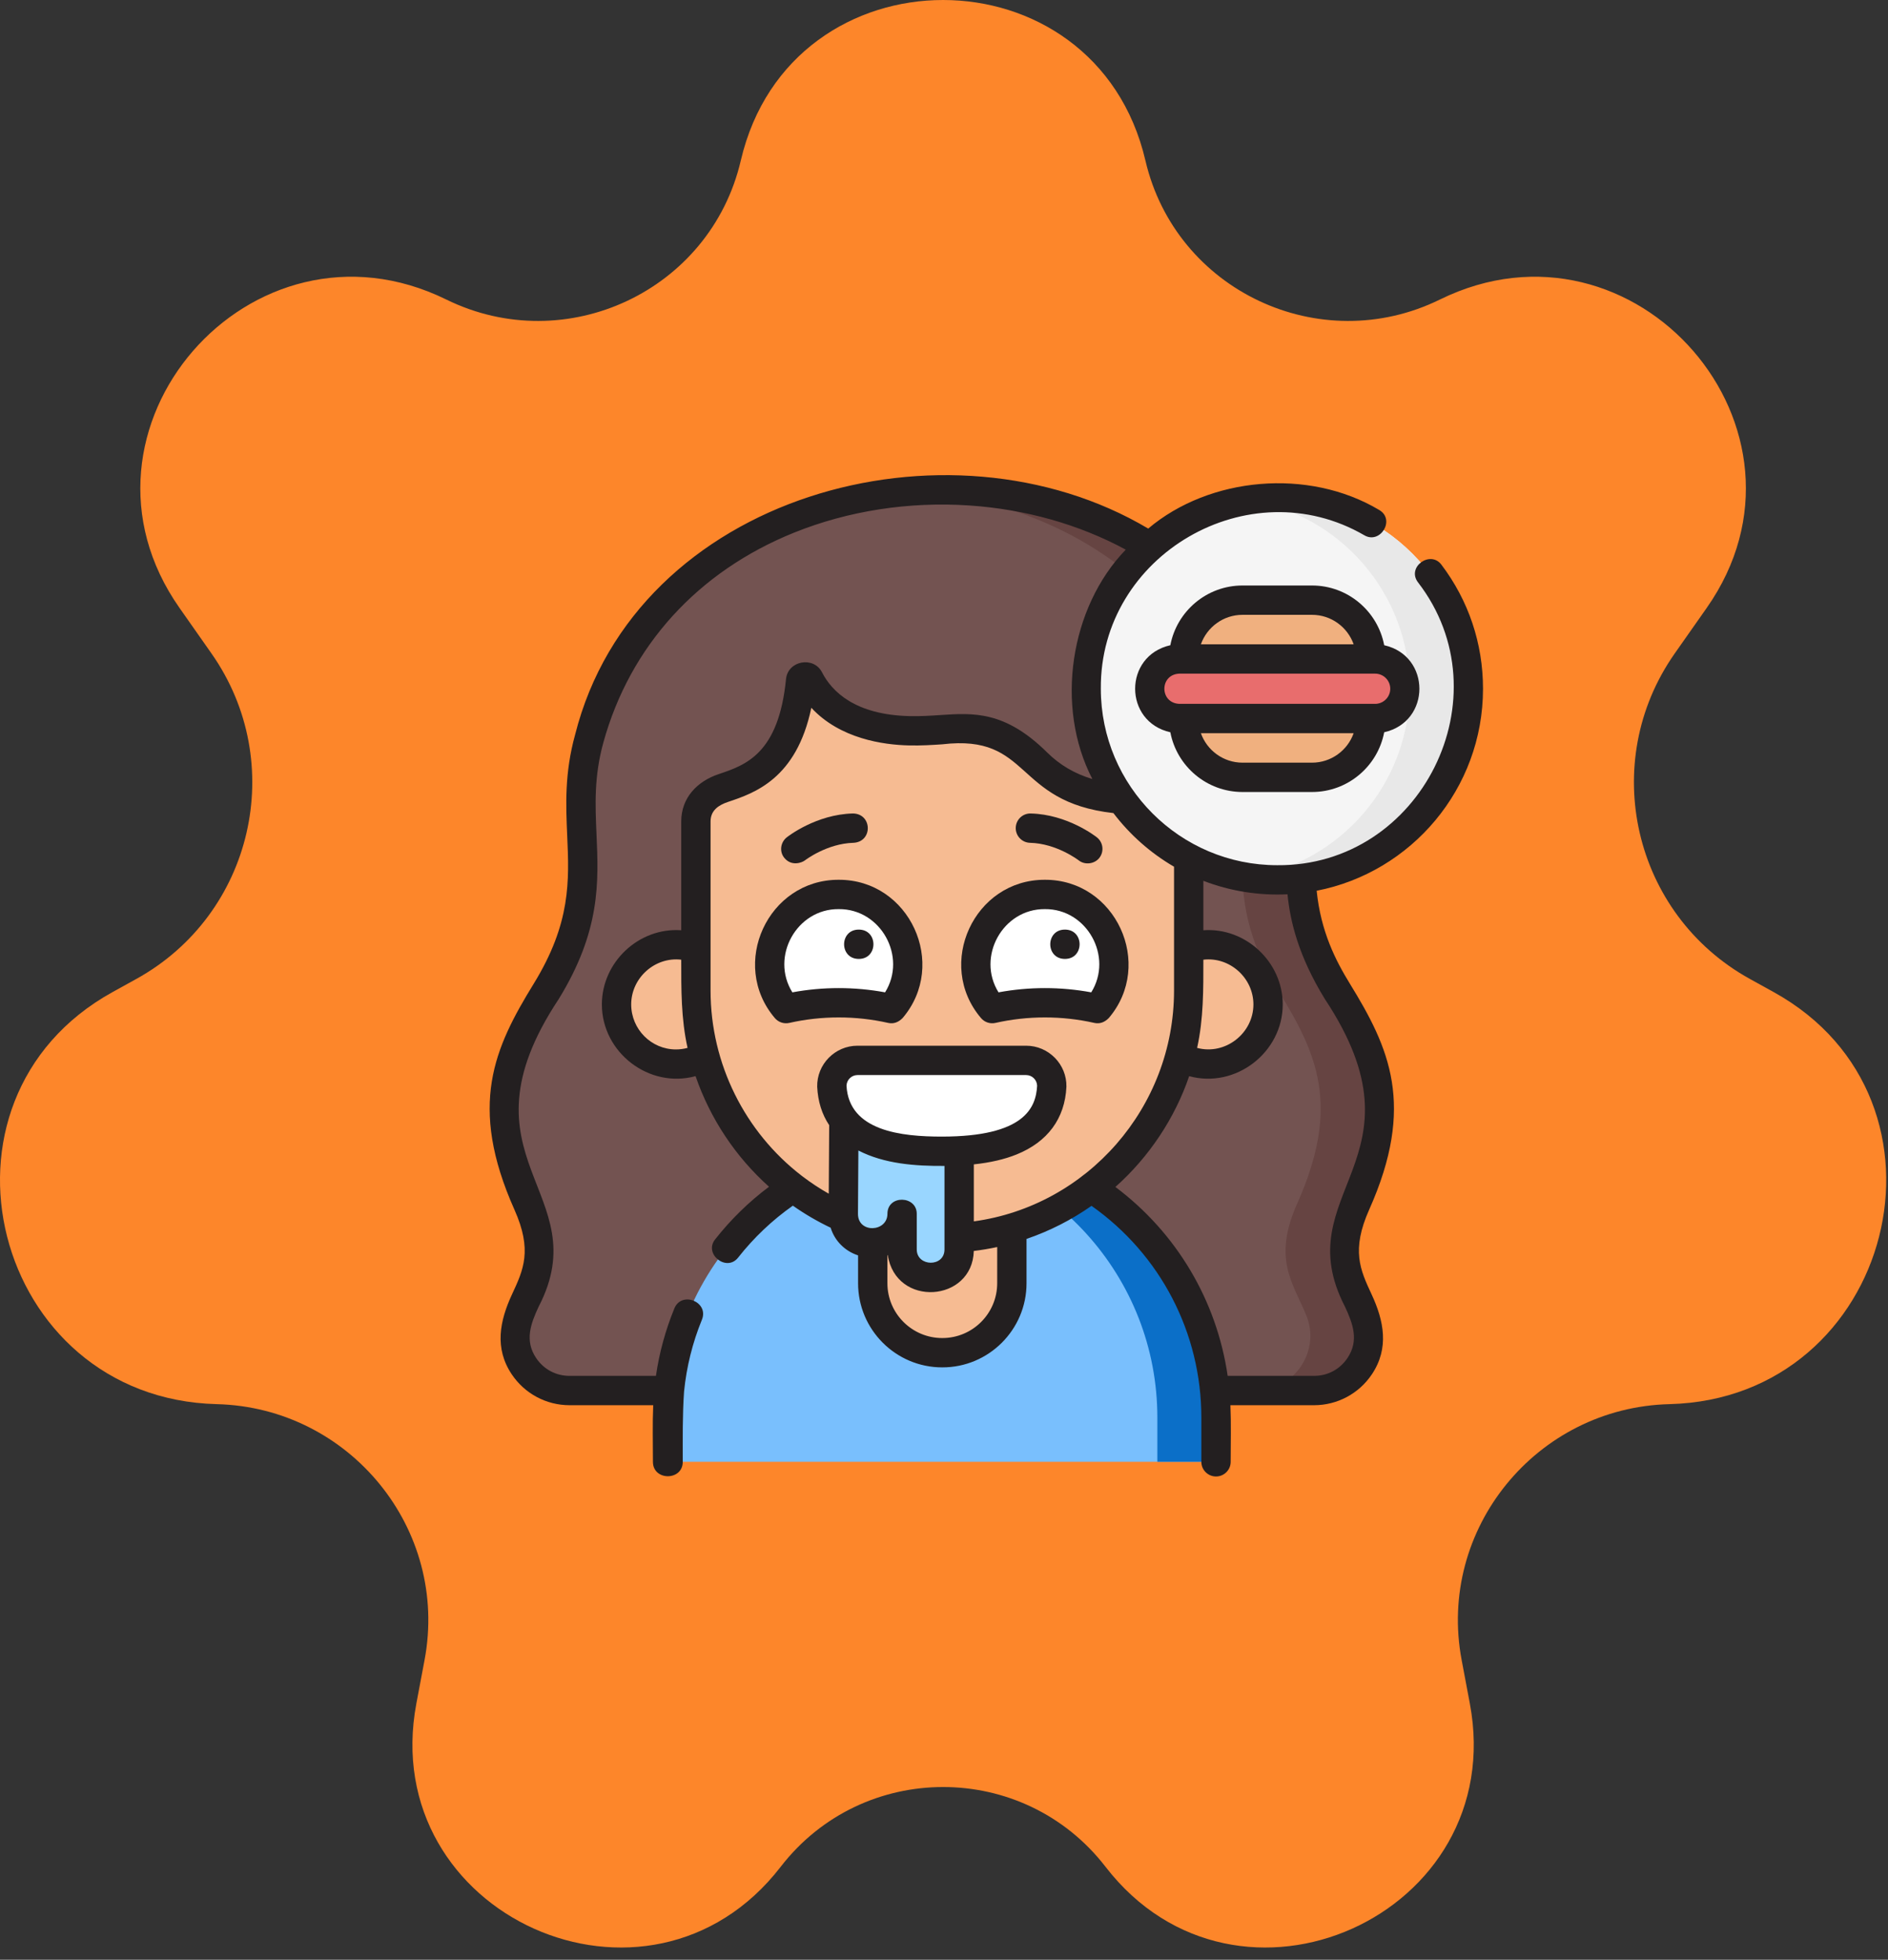 <svg width="132" height="137" viewBox="0 0 132 137" fill="none" xmlns="http://www.w3.org/2000/svg">
<rect x="0" y="0" width="132" height="137" fill="#333333" stroke="none"/>
<path d="M51.793 11.223C55.285 -3.741 76.589 -3.741 80.082 11.223C82.205 20.321 92.288 25.054 100.673 20.938C114.32 14.238 128.058 30.062 119.321 42.503L117.089 45.681C111.727 53.318 114.174 63.919 122.342 68.433L124.005 69.352C137.716 76.928 132.381 97.766 116.721 98.158C107.421 98.391 100.468 106.902 102.191 116.044L102.762 119.075C105.557 133.9 86.518 142.446 77.297 130.505C71.552 123.064 60.323 123.064 54.577 130.505C45.357 142.446 26.318 133.9 29.112 119.075L29.683 116.044C31.407 106.902 24.454 98.391 15.154 98.158C-0.506 97.766 -5.841 76.928 7.87 69.352L9.533 68.433C17.701 63.919 20.148 53.318 14.785 45.681L12.554 42.503C3.817 30.062 17.555 14.238 31.201 20.938C39.587 25.054 49.67 20.321 51.793 11.223Z" fill="#FD862A"/>
<g clip-path="url(#clip0_1025_6)">
<path d="M91.871 97.207C94.59 97.207 96.462 94.447 95.422 91.934C94.481 89.66 93.069 88.003 94.793 84.139C97.84 77.31 96.2 73.688 93.504 69.304C88.933 61.871 92.275 58.075 90.498 51.636C84.098 28.45 47.595 28.449 41.196 51.636C39.418 58.075 42.76 61.871 38.189 69.304C35.493 73.688 33.853 77.31 36.9 84.139C38.624 88.003 37.212 89.661 36.271 91.934C35.231 94.447 37.103 97.207 39.822 97.207H91.871Z" fill="#735351"/>
<path d="M94.794 84.139C97.841 77.31 96.201 73.688 93.505 69.304C88.934 61.871 92.276 58.075 90.499 51.636C87.095 39.303 75.174 33.53 63.797 34.317C73.81 35.009 83.402 40.782 86.398 51.636C88.175 58.075 84.833 61.871 89.404 69.304C92.1 73.688 93.74 77.31 90.693 84.139C88.969 88.003 90.381 89.661 91.322 91.934C92.362 94.447 90.49 97.207 87.771 97.207H91.872C94.592 97.207 96.463 94.447 95.423 91.934C94.482 89.66 93.07 88.003 94.794 84.139Z" fill="#664442"/>
<path d="M84.47 74.386C86.763 74.386 88.623 72.518 88.623 70.214C88.623 67.909 86.763 66.041 84.47 66.041C82.176 66.041 80.316 67.909 80.316 70.214C80.316 72.518 82.176 74.386 84.47 74.386Z" fill="#F6BB92"/>
<path d="M47.224 74.386C49.517 74.386 51.377 72.518 51.377 70.214C51.377 67.909 49.517 66.041 47.224 66.041C44.93 66.041 43.07 67.909 43.07 70.214C43.07 72.518 44.93 74.386 47.224 74.386Z" fill="#F6BB92"/>
<path d="M46.676 102.189V99.105C46.676 88.533 55.246 79.963 65.818 79.963H65.876C76.448 79.963 85.018 88.533 85.018 99.105V102.189H46.676Z" fill="#79BFFD"/>
<path d="M65.877 79.963H65.818C65.136 79.963 64.461 79.999 63.797 80.068C73.418 81.078 80.917 89.216 80.917 99.105V102.189H85.019V99.105C85.019 88.533 76.448 79.963 65.877 79.963Z" fill="#0B6FC8"/>
<path d="M65.855 94.563H65.84C63.158 94.563 60.984 92.389 60.984 89.707V81.848H70.711V89.707C70.711 92.389 68.537 94.563 65.855 94.563Z" fill="#F6BB92"/>
<path d="M55.937 47.575C55.322 53.829 52.147 54.526 50.185 55.206C49.245 55.532 48.617 56.424 48.617 57.424V69.249C48.617 78.808 56.33 86.557 65.844 86.557C75.359 86.557 83.071 78.808 83.071 69.249V58.248C83.071 56.916 81.97 55.862 80.645 55.901C78.571 55.962 75.127 55.977 72.458 53.335C69.057 49.967 67.09 51.167 63.539 51.086C59.101 50.984 57.265 48.916 56.52 47.463C56.379 47.186 55.968 47.264 55.937 47.575Z" fill="#F6BB92"/>
<path d="M58.639 62.527C55.973 62.527 53.812 64.698 53.812 67.376C53.812 68.57 54.243 69.663 54.956 70.508C57.373 69.962 59.904 69.962 62.321 70.508C63.034 69.663 63.465 68.57 63.465 67.376C63.465 64.698 61.304 62.527 58.639 62.527Z" fill="white"/>
<path d="M73.053 62.527C70.387 62.527 68.227 64.698 68.227 67.376C68.227 68.57 68.657 69.663 69.37 70.508C71.787 69.962 74.318 69.962 76.736 70.508C77.448 69.663 77.879 68.57 77.879 67.376C77.879 64.698 75.718 62.527 73.053 62.527Z" fill="white"/>
<path d="M58.957 84.85C58.957 87.581 63.067 87.561 63.067 84.85V87.343C63.067 89.935 67.056 89.972 67.056 87.343V77.527H63.027H58.998L58.957 84.85Z" fill="#99D6FF"/>
<path d="M73.533 75.922C73.335 80.06 68.706 80.48 65.844 80.48C62.98 80.48 58.353 80.06 58.156 75.922C58.156 74.931 58.96 74.127 59.951 74.127H71.738C72.729 74.127 73.533 74.931 73.533 75.922Z" fill="white"/>
<path d="M89.298 61.509C96.676 61.509 102.658 55.528 102.658 48.149C102.658 40.771 96.676 34.789 89.298 34.789C81.919 34.789 75.938 40.771 75.938 48.149C75.938 55.528 81.919 61.509 89.298 61.509Z" fill="#F5F5F5"/>
<path d="M89.301 34.789C88.603 34.789 87.918 34.843 87.25 34.946C93.655 35.932 98.559 41.468 98.559 48.149C98.559 54.831 93.655 60.366 87.25 61.353C87.918 61.456 88.603 61.509 89.301 61.509C96.679 61.509 102.661 55.528 102.661 48.149C102.661 40.771 96.679 34.789 89.301 34.789Z" fill="#E8E8E8"/>
<path d="M95.838 46.066H82.758C82.758 43.796 84.598 41.955 86.869 41.955H91.728C93.998 41.955 95.838 43.796 95.838 46.066Z" fill="#F0B07F"/>
<path d="M82.758 50.23H95.838C95.838 52.501 93.998 54.342 91.728 54.342H86.869C84.598 54.342 82.758 52.501 82.758 50.23Z" fill="#F0B07F"/>
<path d="M96.143 50.23H82.457C81.307 50.23 80.375 49.298 80.375 48.148C80.375 46.998 81.307 46.066 82.457 46.066H96.143C97.293 46.066 98.225 46.998 98.225 48.148C98.225 49.298 97.293 50.23 96.143 50.23Z" fill="#E86D6D"/>
<path d="M55.183 71.508C57.444 70.997 59.835 70.997 62.097 71.508C62.465 71.589 62.801 71.476 63.106 71.169C66.311 67.402 63.59 61.486 58.64 61.502C53.69 61.486 50.968 67.403 54.173 71.169C54.42 71.462 54.81 71.592 55.183 71.508ZM58.64 63.553C61.581 63.527 63.435 66.876 61.881 69.371C59.749 68.976 57.531 68.976 55.398 69.371C53.844 66.876 55.7 63.527 58.64 63.553Z" fill="#231F20"/>
<path d="M69.597 71.508C71.858 70.997 74.249 70.997 76.511 71.508C76.879 71.589 77.216 71.476 77.52 71.169C80.725 67.402 78.003 61.486 73.054 61.502C68.104 61.486 65.382 67.403 68.587 71.169C68.834 71.462 69.223 71.592 69.597 71.508ZM73.054 63.553C75.995 63.527 77.849 66.876 76.295 69.371C74.162 68.976 71.946 68.976 69.812 69.371C68.259 66.876 70.114 63.527 73.054 63.553Z" fill="#231F20"/>
<path d="M60.041 67.035C61.407 67.035 61.409 64.984 60.041 64.984C58.675 64.984 58.673 67.035 60.041 67.035Z" fill="#231F20"/>
<path d="M74.455 67.035C75.821 67.035 75.823 64.984 74.455 64.984C73.089 64.984 73.087 67.035 74.455 67.035Z" fill="#231F20"/>
<path d="M56.276 60.146C56.291 60.134 57.815 58.962 59.679 58.917C61.035 58.837 60.986 56.883 59.63 56.867C57.064 56.928 55.088 58.471 55.005 58.537C54.563 58.887 54.478 59.538 54.838 59.973C55.353 60.596 56.089 60.293 56.276 60.146Z" fill="#231F20"/>
<path d="M72.017 58.918C73.869 58.962 75.384 60.12 75.419 60.146C75.852 60.488 76.521 60.4 76.857 59.977C77.208 59.534 77.134 58.889 76.69 58.537C76.607 58.471 74.632 56.929 72.065 56.868C71.498 56.851 71.029 57.302 71.016 57.868C71.002 58.434 71.451 58.904 72.017 58.918Z" fill="#231F20"/>
<path d="M103.685 48.148C103.685 44.987 102.678 41.986 100.773 39.471C99.999 38.449 98.329 39.64 99.139 40.709C105.289 48.673 99.37 60.569 89.299 60.483C82.498 60.483 76.965 54.95 76.965 48.148C76.884 38.792 87.322 32.73 95.4 37.426C96.515 38.061 97.581 36.309 96.416 35.644C91.476 32.701 84.564 33.328 80.278 36.951C66.242 28.617 44.443 34.572 40.208 51.363C39.465 54.052 39.563 56.28 39.657 58.435C39.794 61.567 39.924 64.526 37.316 68.767C34.559 73.251 32.709 77.261 35.964 84.556C37.233 87.399 36.599 88.76 35.797 90.484C34.935 92.338 34.558 94.248 35.775 96.068C36.681 97.424 38.194 98.233 39.822 98.233H45.669C45.613 99.549 45.65 100.872 45.65 102.19C45.65 103.533 47.735 103.533 47.735 102.19C47.735 100.55 47.713 98.915 47.826 97.279C47.998 95.55 48.416 93.867 49.075 92.255C49.583 91.012 47.657 90.224 47.148 91.467C46.525 92.988 46.094 94.565 45.86 96.182H39.822C38.866 96.182 38.013 95.725 37.48 94.929C36.669 93.716 37.1 92.545 37.657 91.35C41.817 83.347 31.636 81.042 39.063 69.841C42 65.064 41.851 61.649 41.706 58.346C41.614 56.258 41.528 54.286 42.184 51.909C44.048 45.158 48.786 39.945 55.528 37.231C59.311 35.708 63.544 35.052 67.769 35.336C71.689 35.599 75.45 36.663 78.708 38.424C74.817 42.445 73.74 49.386 76.373 54.459C75.137 54.089 74.094 53.475 73.217 52.607C70.266 49.685 68.065 49.832 65.735 49.987C65.063 50.032 64.367 50.078 63.6 50.061C59.786 49.974 58.161 48.346 57.47 46.996C56.886 45.855 55.082 46.175 54.954 47.474C54.439 52.709 52.114 53.489 50.246 54.116C48.755 54.616 47.629 55.761 47.629 57.424V65.03C44.671 64.82 42.08 67.253 42.08 70.215C42.08 73.576 45.381 76.121 48.63 75.228C49.653 78.198 51.424 80.867 53.766 82.96C52.354 84.017 51.089 85.253 49.993 86.647C49.192 87.665 50.797 88.941 51.605 87.915C52.702 86.52 53.987 85.301 55.433 84.283C56.261 84.866 57.145 85.383 58.076 85.826C58.358 86.75 59.081 87.463 59.993 87.759V89.707C59.993 92.95 62.631 95.588 65.874 95.588C69.122 95.597 71.771 92.955 71.77 89.707V86.608C73.383 86.057 74.912 85.28 76.314 84.296C81.135 87.697 83.993 93.181 83.993 99.106V102.19C83.993 102.756 84.452 103.215 85.018 103.215C85.584 103.215 86.043 102.756 86.043 102.19C86.043 100.873 86.081 99.549 86.025 98.233H91.871C93.499 98.233 95.013 97.424 95.918 96.069C97.135 94.248 96.759 92.338 95.896 90.484C95.094 88.76 94.461 87.399 95.729 84.556C98.985 77.261 97.134 73.251 94.377 68.767C93.377 67.14 92.342 65.112 92.055 62.269C98.674 60.98 103.685 55.138 103.685 48.148ZM84.134 67.089C85.975 66.871 87.633 68.364 87.633 70.215C87.633 72.239 85.663 73.782 83.696 73.255C84.149 71.213 84.134 69.164 84.134 67.089ZM47.258 73.362C45.533 73.362 44.13 71.95 44.13 70.215C44.13 68.364 45.787 66.871 47.629 67.089C47.629 69.162 47.615 71.215 48.071 73.254C47.807 73.325 47.534 73.362 47.258 73.362ZM49.679 69.249V66.315C49.68 66.293 49.68 66.272 49.679 66.25V57.424C49.679 56.649 50.246 56.278 50.898 56.06C52.734 55.444 55.683 54.455 56.724 49.479C58.727 51.641 61.742 52.069 63.553 52.11C64.412 52.13 65.187 52.078 65.871 52.033C72.137 51.293 70.822 56.047 77.844 56.84C78.993 58.351 80.434 59.629 82.083 60.589V69.249C82.083 77.413 76.018 84.296 68.085 85.382V81.397C69.246 81.273 70.234 81.043 71.074 80.704C73.249 79.825 74.454 78.189 74.559 75.971C74.59 74.4 73.311 73.1 71.74 73.102H59.954C58.382 73.1 57.103 74.4 57.134 75.971C57.183 76.997 57.467 77.898 57.973 78.657L57.943 83.447C57.305 83.086 56.697 82.685 56.121 82.247C56.095 82.225 56.068 82.204 56.039 82.184C52.091 79.143 49.679 74.377 49.679 69.249ZM59.184 75.902C59.195 75.487 59.536 75.153 59.954 75.153H71.74C72.158 75.153 72.499 75.487 72.51 75.902C72.428 77.436 71.631 79.455 65.847 79.455C63.067 79.455 59.357 79.086 59.184 75.902ZM60.013 80.427C61.841 81.37 64.015 81.519 66.034 81.505C66.034 83.451 66.034 85.398 66.034 87.344C66.034 88.604 64.095 88.559 64.095 87.344V84.852C64.095 83.569 62.045 83.51 62.045 84.852C62.045 86.137 59.985 86.24 59.985 84.858L60.013 80.427ZM69.719 89.707C69.719 91.819 68.001 93.537 65.889 93.537H65.874C63.762 93.537 62.043 91.819 62.043 89.707V87.746C62.051 87.744 62.059 87.741 62.067 87.738C62.64 91.423 67.987 91.043 68.083 87.45C68.635 87.383 69.18 87.292 69.72 87.176L69.719 89.707ZM92.63 69.841C100.061 81.063 89.875 83.325 94.037 91.349C94.593 92.544 95.024 93.716 94.213 94.929C93.681 95.725 92.828 96.182 91.871 96.182H85.833C85.07 90.93 82.271 86.191 77.983 82.975C80.336 80.885 82.141 78.166 83.141 75.23C86.387 76.117 89.683 73.573 89.683 70.215C89.683 67.255 87.091 64.819 84.134 65.03V61.575C86 62.295 88.019 62.614 90.016 62.516C90.203 64.401 90.776 66.826 92.63 69.841Z" fill="#231F20"/>
<path d="M91.73 40.93H86.871C84.367 40.93 82.276 42.731 81.825 45.105C78.542 45.845 78.544 50.452 81.825 51.19C82.276 53.565 84.367 55.366 86.871 55.366H91.73C94.234 55.366 96.325 53.565 96.776 51.19C100.059 50.45 100.057 45.844 96.776 45.105C96.325 42.731 94.234 40.93 91.73 40.93ZM86.871 42.98H91.73C93.072 42.98 94.217 43.842 94.641 45.041H83.96C84.384 43.842 85.529 42.98 86.871 42.98ZM91.73 53.315H86.871C85.529 53.315 84.384 52.454 83.96 51.255H94.641C94.217 52.454 93.072 53.315 91.73 53.315ZM97.2 48.148C97.2 48.73 96.726 49.204 96.143 49.204H82.457C81.057 49.151 81.058 47.144 82.457 47.092H96.144C96.726 47.092 97.2 47.565 97.2 48.148Z" fill="#231F20"/>
</g>
<defs>
<clipPath id="clip0_1025_6">
<rect width="70" height="70" fill="white" transform="translate(33.957 33.215)"/>
</clipPath>
</defs>
</svg>
